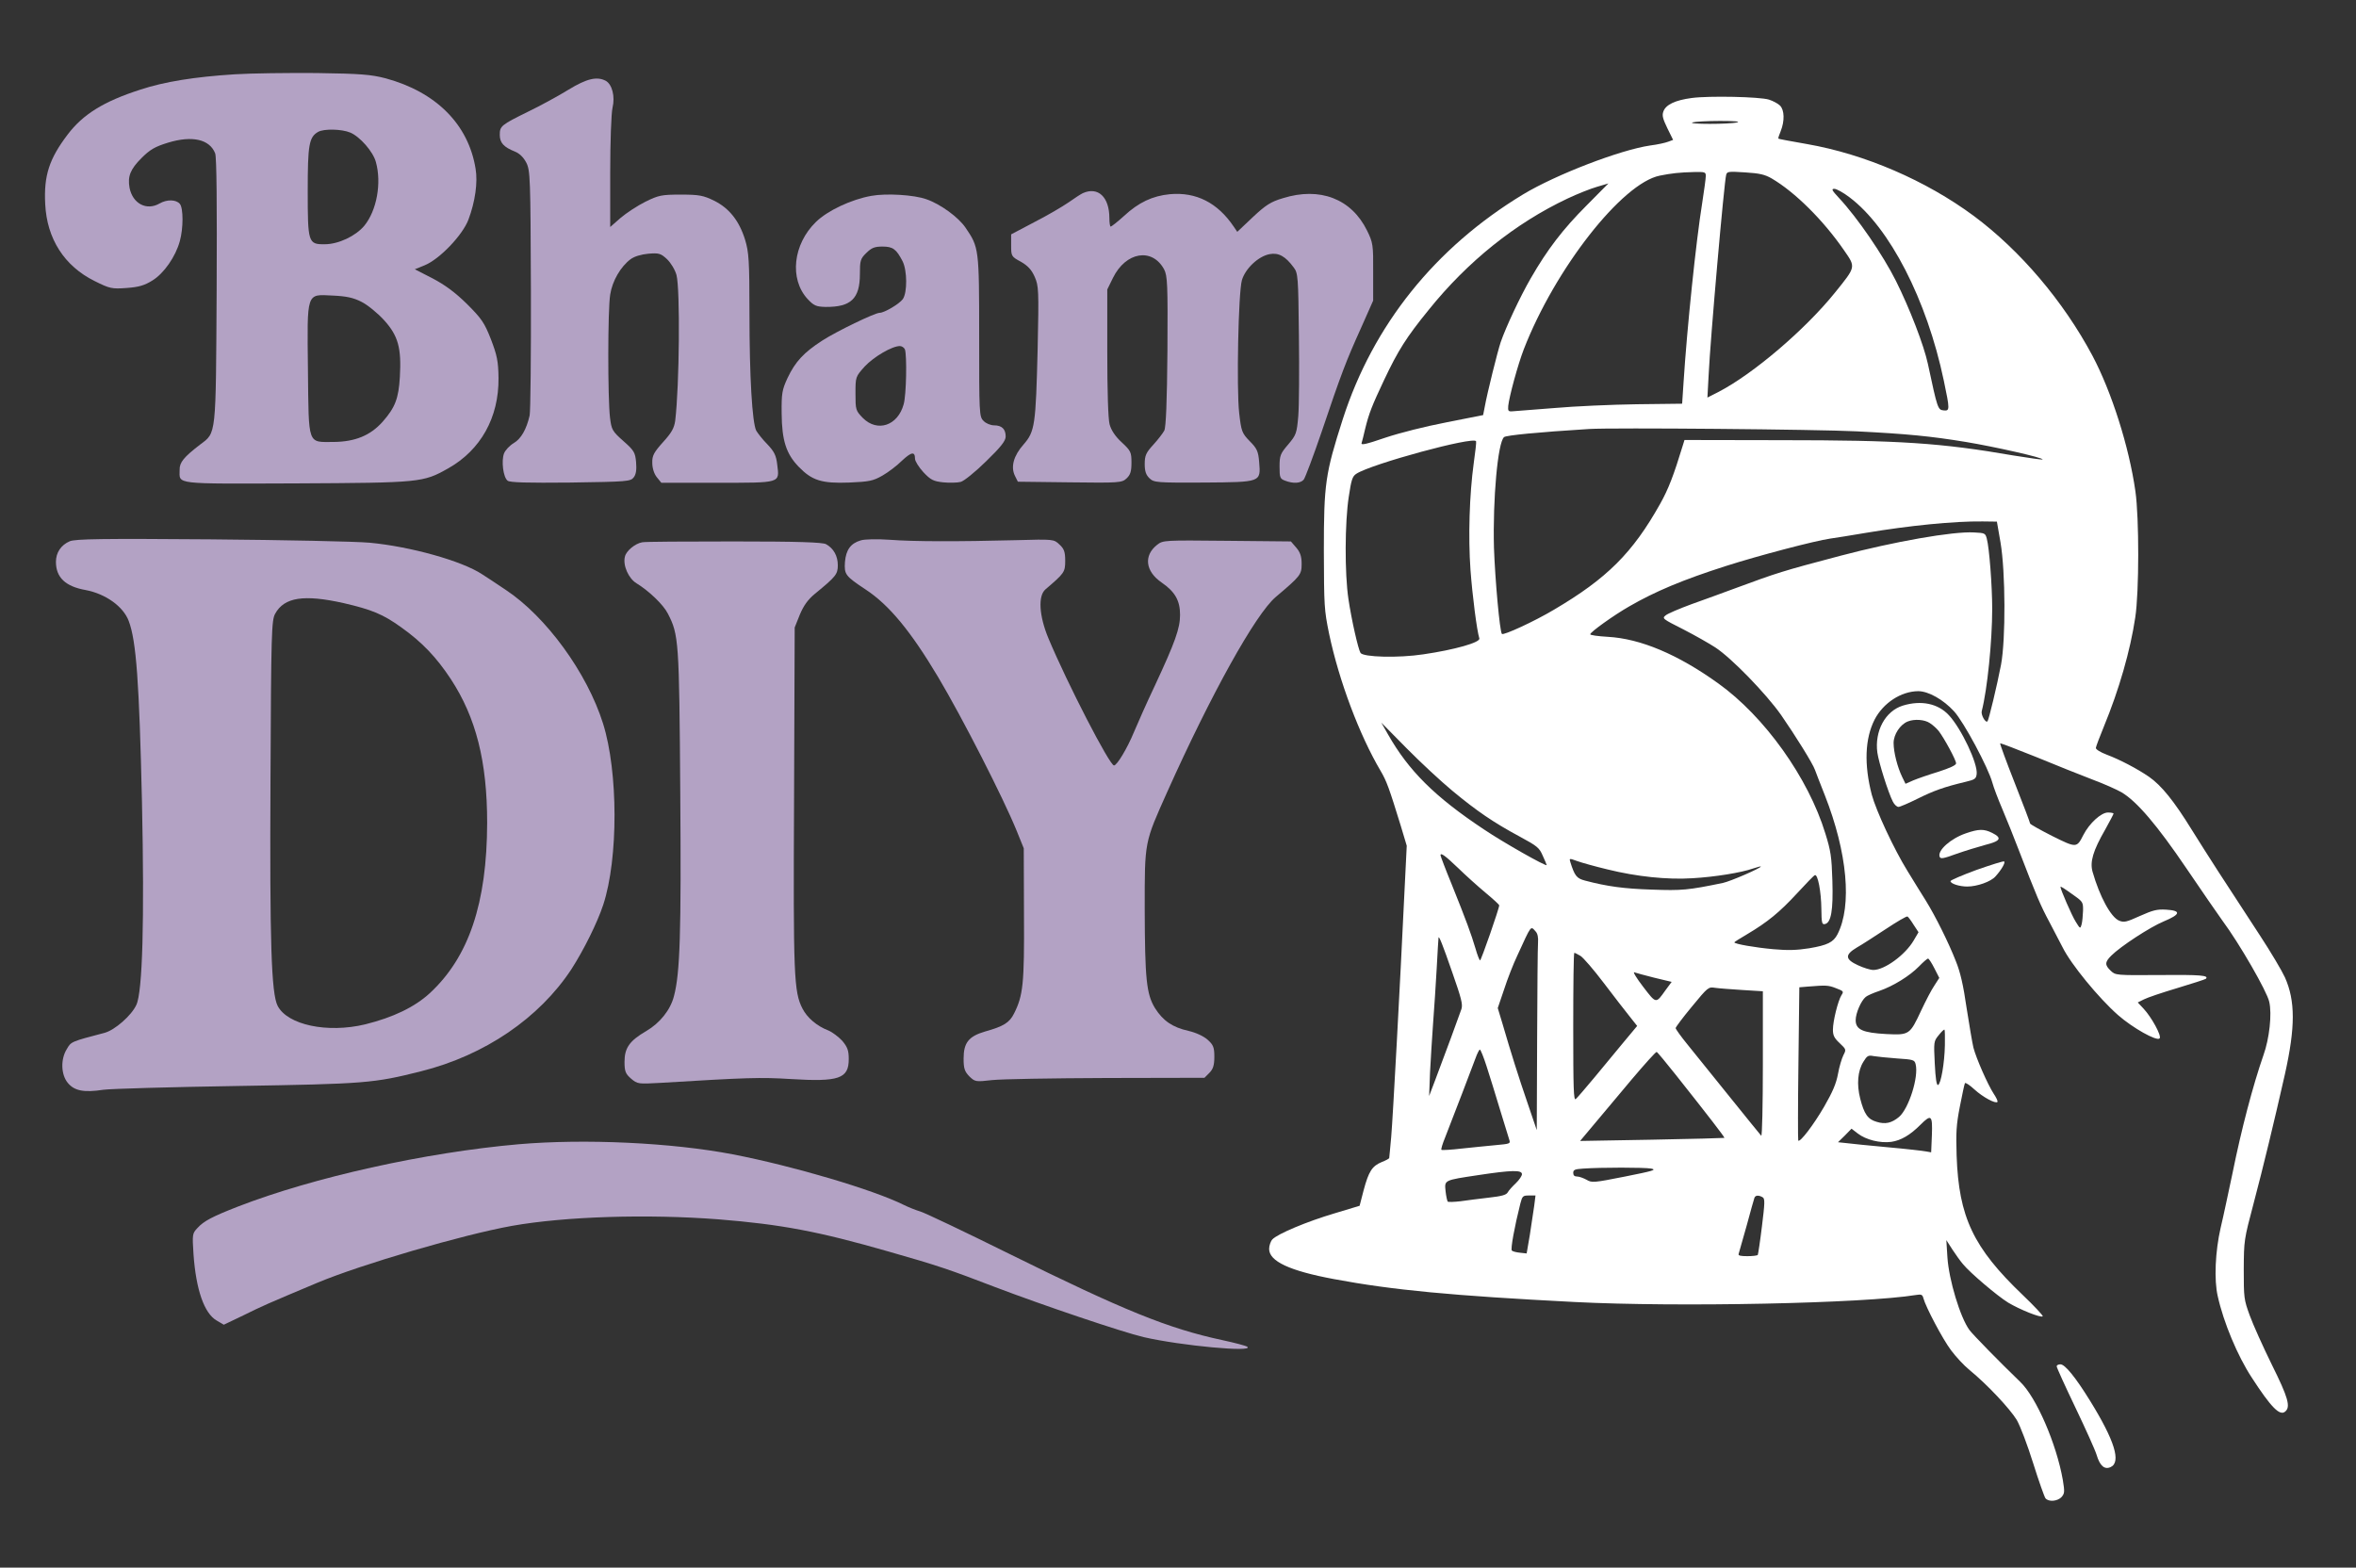 <?xml version="1.0" encoding="UTF-8" standalone="no"?>
<!DOCTYPE svg PUBLIC "-//W3C//DTD SVG 1.1//EN" "http://www.w3.org/Graphics/SVG/1.1/DTD/svg11.dtd">
<svg width="100%" height="100%" viewBox="0 0 1097 730" version="1.1" xmlns="http://www.w3.org/2000/svg" xmlns:xlink="http://www.w3.org/1999/xlink" xml:space="preserve" xmlns:serif="http://www.serif.com/" style="fill-rule:evenodd;clip-rule:evenodd;stroke-linejoin:round;stroke-miterlimit:2;">
    <rect x="0" y="0" width="1097" height="730" fill="#333333" stroke="none"/>
    <g transform="matrix(0.084,-1.2891e-16,-1.2891e-16,-0.084,-7.513,704.322)">
        <g id="Acid-Ball" serif:id="Acid Ball" transform="matrix(1.001,-4.20012e-32,4.20012e-32,1.001,327.594,-40.374)">
            <path d="M9130,7874C9039,7862 8986,7837 8973,7799C8965,7777 8970,7759 8995,7707L9027,7642L9000,7632C8985,7626 8940,7616 8900,7611C8735,7587 8378,7450 8196,7340C7709,7045 7366,6617 7198,6096C7101,5793 7093,5739 7093,5366C7094,5057 7095,5040 7122,4907C7177,4646 7290,4346 7407,4148C7441,4090 7454,4054 7519,3843L7552,3733L7540,3491C7514,2941 7475,2224 7466,2121C7460,2060 7456,2008 7455,2004C7455,2000 7436,1990 7413,1981C7360,1959 7341,1929 7313,1824L7291,1739L7155,1698C6999,1652 6836,1583 6808,1553C6798,1542 6790,1518 6790,1500C6790,1432 6902,1379 7149,1333C7475,1272 7803,1241 8484,1206C9051,1177 10084,1198 10372,1245C10402,1250 10408,1247 10413,1227C10426,1178 10520,1000 10566,939C10592,904 10638,854 10669,829C10767,749 10892,615 10930,553C10950,518 10989,415 11021,313C11052,214 11083,127 11089,119C11107,98 11155,102 11178,126C11195,146 11196,154 11185,221C11150,420 11039,678 10949,764C10836,873 10687,1025 10668,1051C10617,1120 10554,1329 10546,1454L10540,1549L10574,1496C10593,1467 10619,1431 10632,1416C10671,1368 10822,1240 10882,1203C10947,1164 11064,1117 11074,1127C11077,1130 11027,1184 10963,1245C10689,1507 10609,1676 10597,2016C10593,2145 10595,2187 10615,2289C10628,2355 10640,2413 10643,2418C10646,2423 10670,2407 10696,2383C10742,2341 10812,2303 10823,2314C10826,2318 10817,2338 10802,2360C10769,2411 10706,2554 10690,2615C10684,2640 10667,2740 10652,2836C10634,2962 10617,3034 10593,3093C10553,3196 10479,3344 10427,3428C10405,3463 10359,3537 10325,3593C10250,3714 10151,3927 10127,4016C10084,4183 10089,4326 10143,4432C10191,4524 10289,4588 10384,4589C10441,4589 10524,4542 10583,4477C10637,4418 10772,4166 10795,4082C10801,4059 10826,3992 10851,3934C10876,3875 10916,3775 10940,3712C11040,3453 11061,3403 11112,3308C11141,3253 11173,3191 11184,3170C11230,3077 11383,2890 11491,2795C11572,2724 11705,2649 11721,2666C11734,2679 11676,2784 11632,2831L11600,2865L11634,2882C11653,2892 11736,2920 11820,2945C11903,2970 11974,2993 11977,2996C11996,3015 11948,3019 11723,3017C11478,3015 11477,3016 11451,3040C11417,3072 11417,3088 11453,3124C11505,3176 11669,3283 11744,3314C11838,3353 11842,3374 11757,3379C11706,3382 11684,3376 11612,3344C11537,3310 11524,3307 11497,3318C11451,3337 11389,3452 11350,3588C11334,3643 11352,3705 11420,3823C11445,3868 11466,3908 11466,3911C11466,3914 11452,3917 11435,3917C11397,3917 11332,3857 11299,3793C11262,3720 11261,3720 11126,3787C11059,3821 11004,3852 11004,3856C11004,3860 10966,3961 10919,4080C10872,4199 10836,4298 10838,4300C10840,4302 10929,4268 11036,4225C11142,4181 11283,4125 11348,4100C11413,4076 11486,4043 11510,4029C11595,3979 11708,3846 11870,3607C11956,3480 12046,3350 12069,3318C12162,3193 12316,2926 12328,2869C12344,2802 12329,2664 12296,2573C12238,2406 12174,2164 12124,1916C12103,1818 12075,1683 12059,1617C12029,1486 12022,1328 12043,1238C12075,1093 12153,907 12231,788C12338,623 12386,574 12416,599C12448,625 12433,677 12342,860C12293,960 12238,1082 12220,1132C12188,1220 12187,1229 12187,1386C12188,1548 12188,1550 12242,1754C12294,1950 12357,2211 12415,2468C12473,2728 12473,2874 12415,3004C12398,3041 12337,3144 12278,3234C12073,3547 11993,3671 11900,3820C11800,3982 11731,4067 11662,4115C11598,4159 11501,4210 11429,4237C11392,4251 11367,4267 11368,4275C11369,4283 11389,4336 11412,4392C11497,4598 11559,4815 11586,4996C11608,5137 11608,5550 11587,5696C11552,5943 11455,6247 11349,6447C11188,6749 10949,7030 10692,7221C10427,7417 10089,7563 9768,7619C9682,7634 9611,7647 9610,7649C9608,7651 9614,7670 9623,7691C9645,7746 9644,7807 9619,7832C9608,7843 9580,7858 9558,7865C9507,7881 9226,7887 9130,7874ZM9382,7739C9339,7728 9101,7728 9135,7739C9149,7743 9218,7747 9287,7747C9366,7747 9401,7744 9382,7739ZM9208,7442C9208,7429 9199,7362 9188,7292C9154,7081 9104,6600 9085,6301L9077,6181L8825,6178C8687,6176 8481,6167 8369,6157C8256,6148 8152,6140 8138,6139C8114,6137 8112,6141 8114,6169C8120,6223 8167,6396 8200,6482C8373,6928 8744,7402 8953,7444C9018,7457 9061,7462 9143,7464C9204,7465 9208,7464 9208,7442ZM9572,7429C9702,7353 9859,7197 9974,7030C10039,6936 10040,6941 9924,6797C9759,6592 9471,6346 9278,6246L9217,6215L9224,6344C9233,6537 9310,7413 9321,7449C9326,7467 9334,7468 9426,7462C9507,7457 9535,7450 9572,7429ZM8548,7279C8416,7147 8330,7034 8239,6876C8180,6774 8100,6603 8072,6521C8055,6470 7998,6242 7984,6164L7975,6118L7773,6078C7654,6055 7515,6020 7434,5993C7326,5956 7298,5950 7302,5963C7305,5972 7314,6008 7322,6043C7343,6128 7359,6169 7426,6311C7504,6476 7550,6549 7673,6700C7889,6969 8154,7181 8442,7317C8497,7343 8570,7372 8605,7382C8639,7392 8668,7401 8669,7401C8670,7402 8615,7347 8548,7279ZM10004,7324C10226,7157 10432,6757 10526,6309C10560,6147 10560,6140 10524,6144C10493,6148 10491,6153 10438,6401C10416,6504 10337,6709 10261,6861C10190,7003 10048,7211 9945,7321C9906,7363 9902,7371 9920,7371C9932,7371 9970,7350 10004,7324ZM10043,6028C10322,6014 10455,6001 10649,5969C10806,5943 11082,5881 11073,5872C11071,5870 10999,5880 10913,5894C10509,5964 10283,5979 9624,5979L9090,5980L9082,5954C9030,5783 9001,5708 8955,5626C8803,5355 8661,5213 8367,5040C8258,4975 8088,4897 8079,4906C8067,4918 8041,5210 8035,5383C8028,5652 8056,5967 8091,5996C8103,6006 8274,6023 8563,6041C8690,6049 9830,6039 10043,6028ZM7923,5852C7899,5677 7892,5444 7905,5260C7916,5114 7940,4927 7954,4881C7961,4859 7816,4818 7644,4793C7506,4772 7311,4777 7296,4801C7283,4822 7246,4985 7229,5100C7208,5240 7209,5525 7231,5666C7245,5760 7251,5779 7273,5793C7355,5847 7924,6002 7936,5973C7938,5969 7932,5914 7923,5852ZM10840,5413C10868,5248 10869,4876 10843,4736C10821,4621 10775,4430 10768,4422C10757,4411 10731,4458 10736,4478C10767,4598 10794,4866 10794,5045C10794,5171 10778,5383 10764,5434C10756,5464 10753,5465 10694,5468C10577,5475 10250,5417 9954,5339C9628,5253 9602,5244 9377,5161C9304,5134 9192,5093 9127,5070C9062,5046 8998,5019 8986,5009C8965,4992 8967,4990 9084,4931C9150,4897 9229,4852 9261,4831C9350,4773 9542,4575 9625,4457C9702,4346 9802,4186 9813,4152C9817,4141 9841,4078 9867,4013C9992,3695 10019,3401 9937,3242C9914,3198 9881,3182 9780,3165C9710,3154 9661,3153 9582,3160C9482,3169 9366,3189 9366,3198C9366,3200 9398,3220 9437,3243C9550,3310 9617,3365 9713,3469C9762,3522 9806,3568 9812,3570C9828,3577 9847,3480 9848,3383C9849,3306 9851,3296 9867,3299C9902,3306 9914,3374 9909,3539C9905,3672 9900,3705 9870,3801C9776,4109 9533,4449 9277,4632C9053,4793 8846,4880 8665,4890C8612,4893 8568,4899 8568,4904C8568,4916 8699,5010 8785,5059C8927,5141 9081,5206 9319,5282C9500,5340 9813,5422 9897,5434C9925,5438 10015,5452 10096,5466C10335,5506 10583,5531 10741,5529L10820,5528L10840,5413ZM7805,4037C7940,3925 8032,3862 8177,3784C8275,3731 8286,3722 8305,3678C8317,3652 8327,3628 8327,3626C8327,3615 8087,3751 7980,3823C7707,4004 7562,4149 7448,4350L7411,4415L7551,4273C7628,4195 7742,4089 7805,4037ZM7835,3611C7877,3570 7946,3508 7988,3473C8030,3438 8064,3407 8064,3403C8065,3388 7964,3098 7958,3098C7955,3098 7943,3127 7933,3163C7909,3244 7881,3320 7801,3519C7766,3604 7739,3676 7739,3680C7739,3697 7765,3678 7835,3611ZM8663,3602C8824,3562 8995,3544 9134,3553C9258,3560 9405,3584 9470,3607C9494,3615 9513,3620 9513,3618C9513,3609 9345,3536 9303,3527C9110,3487 9075,3484 8909,3490C8756,3495 8664,3507 8539,3540C8493,3552 8482,3566 8458,3642C8451,3664 8452,3664 8496,3648C8521,3639 8596,3618 8663,3602ZM11248,3457C11296,3423 11298,3419 11297,3372C11296,3345 11293,3312 11289,3297C11282,3272 11281,3272 11256,3313C11235,3346 11172,3491 11172,3505C11172,3510 11191,3498 11248,3457ZM10359,3295L10386,3254L10359,3208C10312,3128 10198,3045 10136,3045C10119,3045 10081,3057 10051,3071C9979,3104 9977,3129 10044,3169C10071,3184 10143,3231 10204,3271C10266,3312 10320,3344 10325,3341C10329,3339 10345,3318 10359,3295ZM8266,3258C8277,3246 8281,3225 8279,3197C8277,3174 8275,2931 8274,2657L8272,2158L8222,2305C8171,2453 8128,2590 8082,2748L8056,2834L8091,2937C8109,2993 8142,3078 8164,3124C8244,3298 8237,3290 8266,3258ZM7805,3029C7854,2889 7863,2855 7855,2829C7844,2796 7760,2568 7708,2431L7676,2347L7681,2478C7685,2550 7692,2673 7698,2751C7704,2829 7713,2966 7718,3056C7723,3145 7727,3221 7728,3224C7730,3237 7751,3185 7805,3029ZM8514,3123C8529,3114 8587,3047 8643,2973C8698,2900 8763,2817 8786,2788L8828,2735L8753,2645C8712,2596 8639,2507 8590,2448C8541,2389 8495,2336 8488,2330C8476,2320 8474,2386 8474,2729C8474,2955 8476,3140 8480,3140C8483,3140 8499,3132 8514,3123ZM10474,3054L10501,3001L10474,2959C10458,2936 10426,2874 10401,2821C10338,2686 10335,2684 10209,2690C10078,2697 10038,2714 10038,2767C10038,2806 10068,2875 10094,2896C10102,2903 10136,2918 10169,2929C10247,2956 10337,3012 10389,3065C10412,3089 10434,3108 10439,3108C10443,3108 10459,3084 10474,3054ZM8923,3002L9019,2979L8985,2933C8931,2857 8934,2857 8861,2952C8825,2999 8803,3035 8812,3032C8820,3029 8871,3015 8923,3002ZM9929,2944C9971,2928 9973,2926 9959,2905C9940,2874 9912,2762 9912,2714C9912,2683 9919,2668 9949,2640C9986,2605 9986,2604 9970,2573C9961,2555 9947,2509 9940,2469C9930,2415 9910,2369 9864,2289C9805,2187 9730,2089 9720,2100C9718,2103 9718,2295 9721,2527L9726,2949L9774,2953C9874,2961 9886,2961 9929,2944ZM9411,2934L9524,2927L9524,2522C9524,2299 9520,2121 9515,2127C9510,2132 9431,2230 9339,2344C9247,2458 9142,2588 9106,2633C9070,2677 9041,2718 9041,2723C9041,2728 9081,2782 9131,2842C9220,2950 9222,2952 9260,2946C9281,2943 9349,2938 9411,2934ZM10532,2628C10530,2529 10510,2413 10494,2408C10486,2405 10480,2444 10476,2526C10470,2647 10470,2650 10498,2684C10513,2703 10527,2717 10530,2714C10532,2712 10533,2673 10532,2628ZM7994,2512C8010,2462 8044,2354 8068,2273C8093,2192 8116,2116 8120,2104C8127,2083 8123,2082 8046,2075C8001,2071 7916,2062 7857,2056C7798,2049 7747,2046 7744,2049C7741,2052 7750,2082 7764,2116C7813,2241 7914,2505 7932,2554C7942,2582 7953,2604 7957,2604C7961,2604 7978,2562 7994,2512ZM9042,2464C9222,2237 9314,2118 9311,2115C9309,2114 9129,2109 8910,2105L8512,2098L8590,2191C8633,2242 8727,2354 8798,2439C8870,2524 8932,2593 8936,2591C8940,2590 8988,2532 9042,2464ZM10267,2555C10358,2549 10364,2547 10370,2523C10388,2453 10332,2277 10278,2231C10237,2197 10202,2189 10154,2204C10105,2218 10085,2247 10063,2333C10043,2412 10049,2486 10081,2537C10101,2570 10108,2574 10137,2568C10155,2565 10213,2559 10267,2555ZM10460,2130L10456,2035L10428,2040C10413,2043 10318,2054 10217,2063C10115,2072 10012,2083 9987,2086L9940,2091L9978,2128L10015,2166L10050,2139C10096,2104 10173,2085 10235,2093C10289,2101 10339,2130 10397,2188C10457,2248 10464,2241 10460,2130ZM8906,1945C8938,1938 8916,1932 8761,1901C8585,1866 8577,1866 8548,1883C8531,1892 8508,1901 8496,1901C8481,1901 8474,1907 8474,1921C8474,1938 8482,1942 8529,1945C8630,1952 8867,1952 8906,1945ZM8190,1914C8190,1905 8175,1882 8156,1864C8137,1846 8117,1824 8111,1813C8103,1799 8078,1792 8006,1784C7954,1778 7883,1769 7849,1764C7814,1760 7783,1759 7779,1762C7776,1766 7770,1792 7767,1820C7761,1882 7756,1880 7949,1909C8134,1937 8190,1938 8190,1914ZM8258,1740C8254,1710 8243,1638 8234,1580L8216,1475L8180,1479C8159,1481 8139,1486 8134,1491C8126,1499 8149,1624 8181,1751C8192,1793 8195,1796 8229,1796L8265,1796L8258,1740ZM9523,1786C9536,1778 9535,1755 9519,1626C9509,1543 9498,1472 9496,1467C9493,1463 9467,1460 9438,1460C9400,1460 9386,1463 9390,1473C9392,1480 9412,1550 9434,1628C9455,1705 9474,1775 9477,1782C9482,1798 9501,1799 9523,1786Z" style="fill:white;fill-rule:nonzero;"/>
            <path d="M10299,4509C10202,4479 10142,4368 10158,4249C10166,4193 10218,4028 10244,3977C10252,3961 10266,3948 10275,3948C10283,3948 10332,3969 10382,3994C10471,4038 10526,4058 10647,4087C10698,4099 10705,4104 10708,4130C10715,4188 10623,4382 10554,4456C10494,4521 10400,4540 10299,4509ZM10449,4412C10465,4402 10487,4382 10498,4368C10528,4329 10595,4206 10594,4189C10594,4179 10559,4163 10497,4143C10444,4127 10381,4105 10357,4095L10314,4076L10295,4115C10269,4169 10248,4251 10248,4302C10248,4349 10284,4404 10326,4421C10363,4436 10420,4432 10449,4412Z" style="fill:white;fill-rule:nonzero;"/>
            <path d="M10649,3802C10564,3773 10490,3707 10503,3672C10508,3659 10522,3661 10596,3688C10644,3705 10717,3727 10757,3738C10841,3759 10850,3776 10794,3804C10748,3827 10719,3826 10649,3802Z" style="fill:white;fill-rule:nonzero;"/>
            <path d="M10707,3599C10628,3570 10563,3542 10563,3537C10563,3523 10612,3507 10656,3507C10710,3507 10787,3534 10812,3563C10845,3599 10869,3641 10860,3646C10856,3649 10787,3627 10707,3599Z" style="fill:white;fill-rule:nonzero;"/>
            <path d="M11151,850C11151,843 11198,740 11255,621C11312,502 11365,384 11372,360C11390,299 11416,276 11450,292C11509,319 11472,439 11336,659C11255,790 11197,861 11172,861C11160,861 11151,856 11151,850Z" style="fill:white;fill-rule:nonzero;"/>
        </g>
        <g id="Bham" transform="matrix(1.166,2.18958e-31,-2.18958e-31,1.166,-764.172,-1086.92)">
            <path d="M1848,7770C1658,7758 1514,7735 1399,7697C1225,7641 1127,7580 1054,7484C966,7368 940,7289 947,7153C955,6988 1038,6858 1182,6787C1254,6751 1264,6749 1333,6754C1391,6758 1419,6766 1457,6790C1511,6823 1567,6903 1587,6977C1604,7038 1604,7134 1587,7154C1569,7175 1526,7176 1491,7156C1429,7120 1363,7155 1348,7230C1338,7285 1352,7319 1405,7372C1445,7412 1469,7426 1531,7445C1646,7480 1729,7461 1755,7394C1762,7376 1764,7148 1762,6741C1758,6043 1761,6068 1684,6010C1606,5950 1585,5925 1586,5889C1586,5819 1551,5823 2140,5825C2731,5828 2743,5829 2862,5896C3017,5983 3104,6138 3102,6326C3101,6406 3095,6434 3066,6510C3035,6589 3022,6608 2952,6678C2895,6734 2847,6769 2788,6800L2704,6843L2751,6862C2822,6891 2931,7005 2959,7079C2991,7164 3004,7256 2993,7321C2959,7532 2805,7686 2565,7751C2495,7769 2447,7773 2237,7776C2101,7777 1926,7775 1848,7770ZM2397,7493C2443,7474 2506,7402 2519,7353C2547,7253 2523,7122 2464,7050C2423,7001 2341,6962 2276,6962C2197,6961 2195,6970 2195,7216C2195,7434 2201,7471 2244,7496C2271,7512 2357,7510 2397,7493ZM2451,6688C2479,6674 2527,6635 2558,6601C2625,6527 2641,6469 2633,6331C2627,6229 2611,6186 2551,6118C2493,6053 2421,6023 2318,6022C2193,6022 2200,6001 2196,6364C2192,6740 2187,6724 2314,6718C2379,6715 2412,6708 2451,6688Z" style="fill:rgb(179,162,196);fill-rule:nonzero;"/>
            <path d="M3435,7697C3388,7668 3302,7621 3244,7593C3114,7529 3108,7524 3108,7482C3108,7444 3127,7424 3179,7403C3202,7394 3221,7375 3234,7350C3253,7313 3254,7278 3256,6745C3257,6434 3254,6165 3250,6148C3235,6082 3209,6037 3175,6017C3155,6005 3134,5983 3128,5967C3115,5932 3124,5855 3145,5838C3155,5829 3239,5827 3444,5829C3715,5833 3730,5834 3745,5854C3756,5868 3759,5891 3756,5926C3752,5972 3746,5982 3696,6026C3643,6073 3639,6080 3632,6138C3621,6230 3621,6652 3633,6723C3643,6788 3683,6856 3730,6891C3747,6904 3781,6914 3814,6917C3864,6921 3873,6919 3903,6891C3921,6874 3941,6841 3948,6816C3966,6748 3962,6289 3942,6123C3937,6088 3925,6066 3884,6021C3841,5973 3832,5957 3833,5923C3833,5898 3841,5872 3854,5855L3876,5828L4142,5828C4447,5828 4438,5825 4427,5914C4422,5958 4413,5976 4380,6011C4357,6034 4334,6064 4327,6076C4308,6115 4295,6332 4295,6632C4295,6886 4292,6925 4274,6984C4246,7074 4198,7134 4127,7169C4076,7194 4056,7198 3969,7198C3877,7198 3863,7195 3800,7164C3762,7145 3709,7110 3682,7087L3633,7044L3633,7304C3633,7448 3638,7586 3644,7611C3657,7665 3642,7722 3612,7739C3570,7761 3522,7750 3435,7697Z" style="fill:rgb(179,162,196);fill-rule:nonzero;"/>
            <path d="M5880,7205C5871,7201 5840,7181 5812,7161C5783,7141 5710,7098 5649,7067L5539,7009L5539,6956C5539,6906 5540,6903 5585,6879C5618,6860 5636,6841 5651,6807C5670,6764 5671,6744 5665,6465C5656,6101 5652,6072 5598,6010C5551,5957 5536,5904 5557,5861L5571,5833L5818,5830C6054,5827 6066,5828 6088,5849C6106,5866 6111,5882 6111,5924C6111,5973 6108,5980 6065,6020C6034,6048 6014,6079 6007,6106C6000,6131 5996,6268 5996,6448L5996,6747L6023,6802C6084,6926 6209,6947 6266,6843C6282,6812 6284,6775 6282,6454C6280,6215 6275,6091 6267,6076C6260,6063 6237,6033 6215,6009C6180,5971 6174,5957 6174,5917C6174,5883 6180,5865 6197,5849C6218,5829 6232,5828 6454,5829C6729,5831 6726,5830 6718,5927C6714,5978 6707,5992 6673,6026C6636,6064 6633,6073 6623,6160C6610,6278 6619,6731 6636,6791C6652,6846 6714,6905 6768,6915C6810,6923 6843,6905 6882,6852C6903,6825 6904,6807 6907,6528C6909,6365 6908,6193 6904,6145C6897,6063 6894,6055 6856,6010C6819,5967 6815,5957 6815,5905C6815,5853 6817,5847 6841,5838C6880,5823 6915,5825 6930,5843C6937,5852 6975,5953 7014,6067C7109,6349 7132,6408 7201,6561L7260,6694L7260,6830C7261,6959 7259,6970 7231,7027C7157,7178 7007,7236 6831,7181C6773,7164 6749,7148 6688,7091L6614,7021L6597,7046C6520,7160 6418,7211 6294,7200C6211,7192 6145,7161 6075,7096C6044,7068 6016,7046 6012,7046C6009,7046 6006,7064 6006,7086C6006,7187 5952,7237 5880,7205Z" style="fill:rgb(179,162,196);fill-rule:nonzero;"/>
            <path d="M4874,7192C4779,7175 4666,7122 4611,7068C4502,6962 4484,6797 4571,6702C4601,6670 4612,6665 4657,6664C4777,6663 4820,6703 4820,6820C4820,6883 4822,6893 4850,6920C4875,6945 4890,6951 4927,6951C4977,6951 4993,6939 5023,6881C5045,6837 5046,6733 5024,6701C5007,6678 4936,6636 4914,6636C4891,6636 4709,6548 4641,6504C4553,6447 4513,6404 4476,6326C4450,6270 4447,6253 4448,6158C4449,6028 4470,5965 4529,5904C4592,5839 4638,5824 4769,5829C4865,5833 4883,5837 4927,5862C4955,5878 4997,5910 5020,5933C5065,5975 5082,5978 5082,5942C5082,5931 5100,5902 5122,5878C5157,5841 5170,5835 5216,5830C5246,5827 5283,5828 5299,5832C5315,5836 5369,5880 5420,5930C5490,5998 5513,6027 5513,6048C5513,6083 5495,6101 5458,6101C5442,6101 5419,6110 5408,6122C5387,6142 5387,6157 5387,6526C5387,6944 5386,6947 5322,7041C5289,7090 5203,7153 5136,7176C5078,7197 4945,7205 4874,7192ZM5034,6462C5044,6434 5041,6245 5028,6201C5000,6099 4903,6067 4834,6136C4800,6171 4799,6175 4799,6252C4799,6331 4799,6332 4843,6381C4886,6427 4973,6478 5010,6478C5019,6478 5030,6471 5034,6462Z" style="fill:rgb(179,162,196);fill-rule:nonzero;"/>
        </g>
        <g id="DIY" transform="matrix(1.166,2.18958e-31,-2.18958e-31,1.166,-764.172,-1086.92)">
            <path d="M1064,5550C1022,5532 998,5496 998,5452C998,5378 1043,5335 1139,5318C1234,5300 1318,5240 1344,5171C1380,5076 1394,4880 1407,4310C1419,3749 1410,3406 1380,3345C1357,3295 1278,3226 1230,3213C1070,3171 1070,3171 1050,3136C1019,3087 1022,3013 1055,2974C1086,2937 1131,2928 1223,2942C1258,2947 1544,2955 1859,2960C2468,2970 2508,2973 2734,3030C3037,3106 3296,3283 3449,3516C3508,3608 3572,3737 3600,3822C3672,4042 3671,4454 3599,4683C3523,4925 3328,5192 3136,5319C3095,5347 3044,5380 3024,5393C2927,5457 2682,5525 2489,5543C2422,5549 2082,5556 1733,5559C1220,5563 1091,5561 1064,5550ZM2365,5256C2499,5225 2553,5203 2639,5141C2739,5070 2807,4998 2875,4895C2995,4712 3048,4503 3048,4211C3047,3829 2961,3573 2775,3401C2703,3335 2601,3286 2468,3253C2289,3210 2099,3250 2052,3341C2022,3399 2014,3641 2018,4421C2021,5114 2023,5174 2040,5205C2083,5284 2177,5298 2365,5256Z" style="fill:rgb(179,162,196);fill-rule:nonzero;"/>
            <path d="M4824,5554C4776,5540 4754,5509 4749,5452C4745,5392 4750,5385 4848,5320C4959,5247 5062,5122 5192,4904C5308,4709 5501,4331 5565,4174L5599,4090L5600,3775C5602,3445 5596,3391 5553,3305C5531,3261 5504,3244 5415,3219C5337,3196 5313,3166 5313,3090C5313,3043 5318,3029 5340,3006C5367,2980 5370,2979 5448,2988C5492,2993 5737,2997 5993,2998L6458,2999L6481,3022C6499,3040 6505,3058 6505,3099C6505,3144 6500,3156 6473,3180C6454,3197 6417,3214 6382,3222C6306,3239 6261,3270 6223,3330C6182,3397 6175,3468 6174,3802C6174,4126 6172,4114 6281,4358C6489,4822 6701,5204 6797,5285C6915,5385 6920,5391 6920,5443C6920,5478 6913,5498 6894,5520L6869,5549L6565,5552C6267,5555 6261,5555 6233,5533C6168,5482 6177,5407 6254,5354C6318,5310 6342,5268 6342,5200C6342,5136 6319,5071 6222,4863C6183,4781 6139,4681 6123,4643C6091,4565 6042,4484 6028,4484C6007,4484 5806,4874 5716,5089C5672,5195 5666,5290 5702,5321C5792,5398 5796,5403 5796,5457C5796,5499 5791,5514 5769,5534C5742,5560 5741,5560 5561,5555C5286,5548 5077,5548 4961,5557C4902,5561 4842,5560 4824,5554Z" style="fill:rgb(179,162,196);fill-rule:nonzero;"/>
            <path d="M3785,5545C3751,5539 3709,5504 3703,5477C3692,5436 3720,5373 3758,5350C3817,5314 3886,5248 3907,5206C3959,5105 3961,5079 3966,4356C3971,3686 3965,3496 3936,3387C3919,3321 3869,3259 3804,3221C3725,3175 3701,3141 3701,3075C3701,3029 3706,3018 3732,2995C3763,2969 3766,2969 3874,2975C4286,3000 4346,3002 4492,2993C4721,2979 4767,2995 4767,3088C4767,3129 4761,3145 4736,3175C4718,3194 4689,3216 4670,3224C4615,3245 4569,3285 4547,3328C4506,3408 4503,3483 4507,4329L4510,5140L4534,5200C4552,5243 4572,5272 4606,5300C4706,5382 4715,5393 4715,5436C4715,5480 4695,5516 4659,5536C4642,5545 4528,5549 4220,5549C3992,5549 3796,5548 3785,5545Z" style="fill:rgb(179,162,196);fill-rule:nonzero;"/>
        </g>
        <g id="Underline" transform="matrix(1.166,2.18958e-31,-2.18958e-31,1.166,-764.172,-1086.92)">
            <path d="M3197,2683C2753,2644 2223,2526 1864,2387C1741,2339 1701,2318 1671,2285C1646,2259 1646,2254 1652,2160C1664,1991 1703,1879 1762,1845L1796,1825L1888,1869C1979,1914 1999,1923 2242,2025C2450,2112 2932,2253 3166,2295C3419,2340 3811,2352 4148,2326C4446,2302 4622,2269 4956,2173C5192,2106 5249,2086 5460,2005C5691,1917 6067,1790 6169,1766C6347,1725 6694,1693 6662,1720C6656,1725 6602,1739 6542,1752C6286,1807 6076,1892 5528,2163C5320,2266 5131,2356 5108,2363C5085,2370 5050,2384 5030,2394C4884,2467 4501,2580 4216,2635C3925,2691 3510,2710 3197,2683Z" style="fill:rgb(179,162,196);fill-rule:nonzero;"/>
        </g>
    </g>
</svg>
